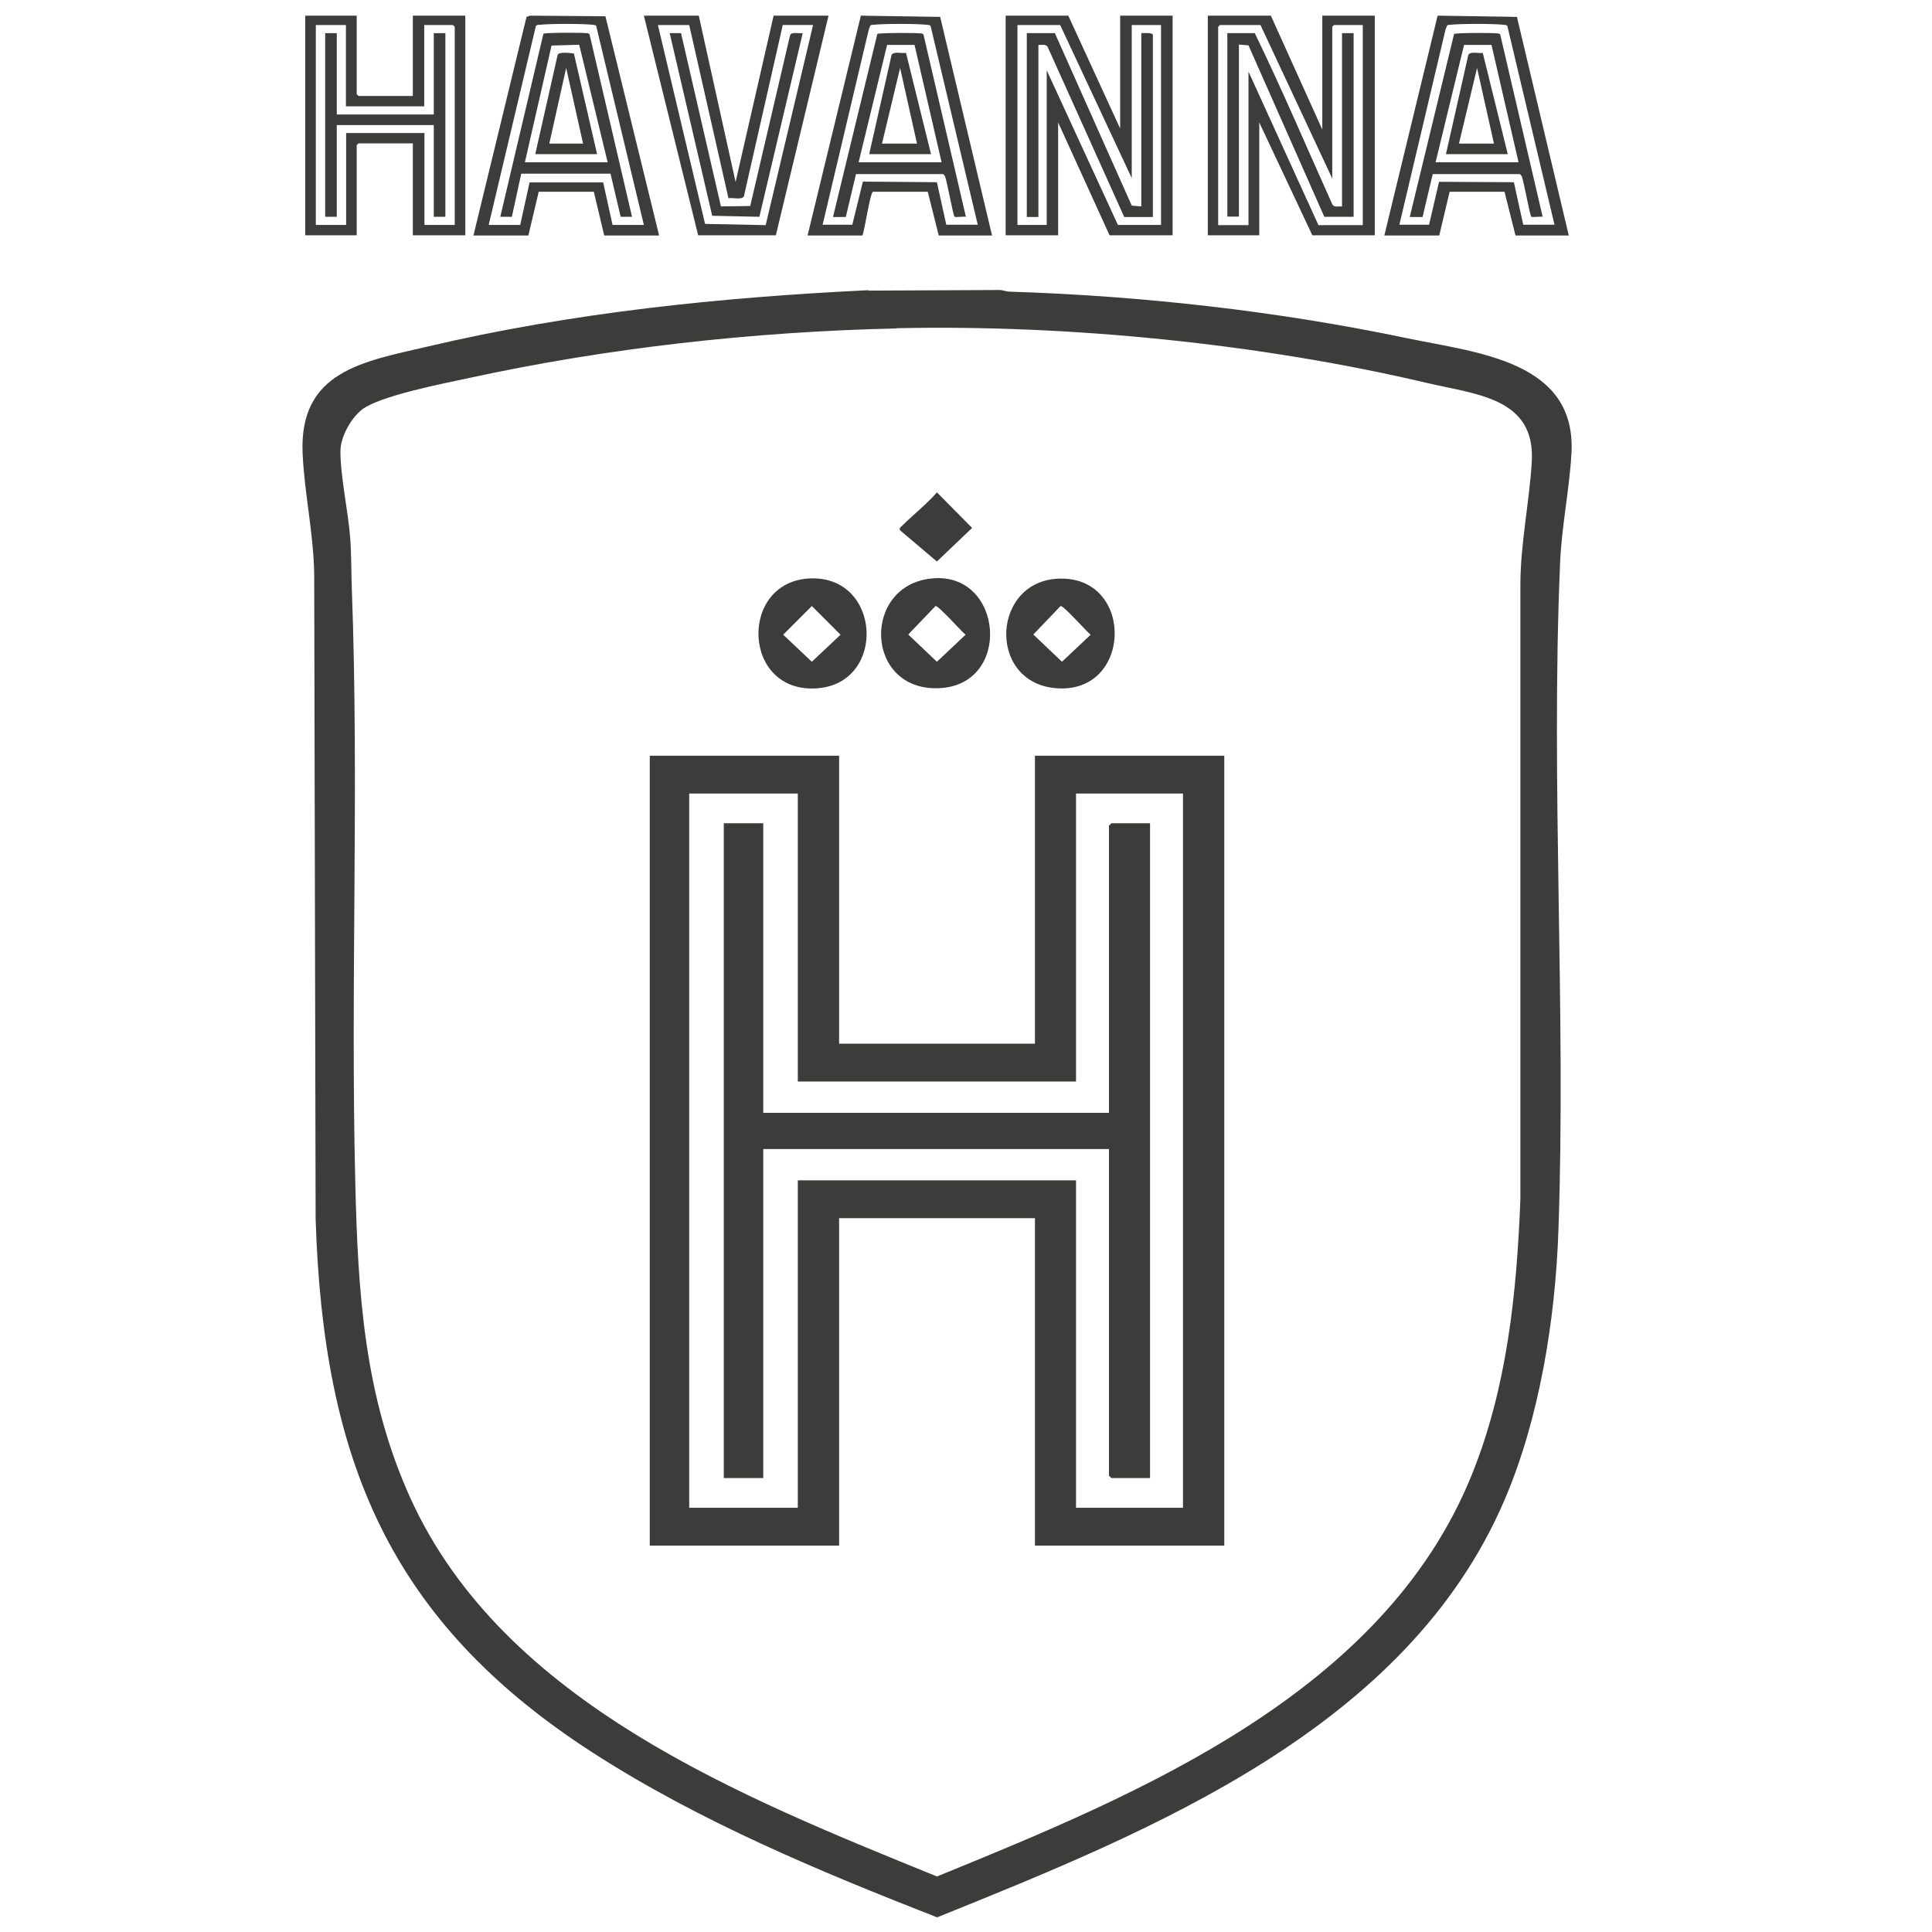<svg viewBox="0 0 95 95" xmlns="http://www.w3.org/2000/svg" data-name="Capa 1" id="Capa_1">
  <defs>
    <style>
      .cls-1 {
        fill: #3c3c3b;
      }
    </style>
  </defs>
  <g>
    <path d="M52.53.77l2.55,5.55V.77h2.58v10.8h-3.1l-2.53-5.55v5.55h-2.58V.77h3.07ZM55.66,8.78l-3.53-7.55h-2.1v9.83h1.44V3.46l3.5,7.6h2.12V1.23h-1.44v7.55Z" class="cls-1"></path>
    <path d="M62.49.77l2.53,5.6V.77h2.58v10.8h-3.07l-2.61-5.55v5.55h-2.53V.77h3.1ZM62,1.23h-2.01s-.09.08-.09.09v9.75h1.49V3.52l3.44,7.55h2.18V1.23h-1.41s-.09.08-.09.09v7.46l-3.53-7.55Z" class="cls-1"></path>
    <path d="M17.54.77v3.86s.08.09.09.09h2.67V.77h2.58v10.8h-2.58v-4.52h-2.67s-.09.08-.09.09v4.43h-2.53V.77h2.53ZM17.02,1.23h-1.49v9.83h1.49v-4.52h3.85v4.52h1.49V1.32s-.08-.09-.09-.09h-1.41v4h-3.85V1.23Z" class="cls-1"></path>
    <path d="M34.36.77l1.81,8.18,1.87-8.18h2.7l-2.59,10.8h-3.82S31.66.77,31.66.77h2.7ZM33.9,1.23h-1.55l2.32,9.78,2.98.06,2.33-9.84h-1.49l-1.91,8.42c-.1.2-.57.05-.76.1l-1.93-8.52Z" class="cls-1"></path>
    <path d="M77.13,11.58h-2.61l-.54-2.15h-2.7s-.51,2.15-.51,2.15h-2.7l2.62-10.81,3.9.06,2.55,10.75ZM76.44,11.06l-2.32-9.78c-.04-.06-.11-.05-.17-.06-.51-.06-2.13-.06-2.65,0-.05,0-.1,0-.14.03l-.08.2-2.27,9.6h1.46l.49-2.11,3.68.02.46,2.09h1.55Z" class="cls-1"></path>
    <path d="M32.41,11.58h-2.7l-.51-2.15h-2.71l-.51,2.15h-2.7L25.89.83l.17-.06,3.71.03,2.64,10.78ZM31.66,11.06l-2.35-9.81s-.09-.02-.14-.03c-.51-.06-2.14-.06-2.65,0-.06,0-.13,0-.17.06l-2.32,9.78h1.55l.46-2.09h3.62l.46,2.09h1.55Z" class="cls-1"></path>
    <path d="M48.77,11.58h-2.61l-.54-2.15h-2.7c-.14.09-.4,1.86-.51,2.15h-2.7l2.62-10.81,3.9.06,2.55,10.75ZM48.08,11.06l-2.32-9.78c-.04-.06-.11-.05-.17-.06-.51-.06-2.13-.06-2.65,0-.05,0-.1,0-.14.03l-.08.2-2.27,9.6h1.46l.52-2.12,3.64.03.46,2.09h1.55Z" class="cls-1"></path>
    <path d="M51.87,1.63l3.78,8.48.47.04V1.63c.11,0,.57-.04.57.09v8.95h-1.41l-3.75-8.33c-.08-.2-.3-.12-.47-.13v8.46h-.57V1.63h1.38Z" class="cls-1"></path>
    <path d="M65.99,10.15V1.63h.57v9.03h-1.44l-3.73-8.43-.47-.04v8.46h-.57V1.63h1.35c1.34,2.76,2.54,5.59,3.8,8.39.08.2.3.12.47.13Z" class="cls-1"></path>
    <polygon points="16.56 1.63 16.56 5.63 21.33 5.63 21.33 1.63 21.9 1.63 21.9 10.66 21.33 10.66 21.33 6.15 16.56 6.15 16.56 10.66 15.99 10.66 15.99 1.63 16.56 1.63" class="cls-1"></polygon>
    <path d="M33.49,1.64l1.96,8.51,1.44-.02,1.96-8.4c.07-.18.46-.07.62-.1l-2.13,9.03-2.32-.05-2.09-8.98h.57Z" class="cls-1"></path>
    <path d="M75.87,10.66c-.11-.02-.52.03-.57,0-.08-.07-.37-1.77-.48-2.01l-.08-.09h-4.29s-.5,2.11-.5,2.11h-.63s2.18-9,2.18-9c.09-.06,1.89-.06,2.1-.03.06,0,.13,0,.17.06l2.09,8.98ZM70.59,7.98h4.08l-1.33-5.77h-1.35s-1.4,5.77-1.4,5.77Z" class="cls-1"></path>
    <path d="M31.09,10.66h-.57s-.5-2.12-.5-2.12h-4.39s-.46,2.12-.46,2.12h-.57s2.12-9,2.12-9c.09-.06,1.89-.06,2.1-.03.06,0,.13,0,.17.06l2.09,8.98ZM25.8,7.98h4.08l-1.4-5.78-1.36.04-1.31,5.74Z" class="cls-1"></path>
    <path d="M47.51,10.66c-.11-.02-.52.03-.57,0-.08-.07-.37-1.77-.48-2.01l-.08-.09h-4.29s-.5,2.11-.5,2.11h-.63s2.18-9,2.18-9c.09-.06,1.89-.06,2.1-.03.06,0,.13,0,.17.06l2.09,8.98ZM42.22,7.98h4.08l-1.33-5.77h-1.35s-1.4,5.77-1.4,5.77Z" class="cls-1"></path>
    <path d="M71.1,7.58l1.1-4.88c.1-.19.52-.06.71-.1l1.23,4.98h-3.04ZM73.46,7.06l-.83-3.72-.89,3.72h1.72Z" class="cls-1"></path>
    <path d="M29.36,7.58h-3.04l1.1-4.88c.06-.17.63-.09.8-.07l1.14,4.95ZM28.67,7.06l-.83-3.72-.83,3.72h1.66Z" class="cls-1"></path>
    <path d="M42.74,7.58l1.1-4.88c.1-.19.52-.06.71-.1l1.23,4.98h-3.04ZM45.09,7.06l-.83-3.72-.89,3.72h1.72Z" class="cls-1"></path>
  </g>
  <g>
    <path d="M42.7,14.29l6.45-.03c.16,0,.33.08.48.08,6.56.21,13.14.95,19.56,2.29,3.42.72,8.35,1.1,8.08,5.68-.1,1.77-.49,3.62-.56,5.42-.46,10.85.3,21.93-.08,32.77-.15,4.37-.93,9.26-2.66,13.28-4.82,11.21-17.31,16.23-27.89,20.5-5.78-2.26-11.69-4.72-16.92-8.09-10.05-6.48-13.27-14.45-13.64-26.26l-.07-31.65c-.02-2-.48-3.99-.57-5.98-.18-4.06,2.99-4.52,6.15-5.26,7.09-1.67,14.4-2.42,21.67-2.77ZM44.07,16.15c-7.02.16-14.17.95-21.02,2.44-1.21.26-4.37.87-5.25,1.55-.54.42-1.05,1.33-1.06,2.02-.01,1.25.38,2.97.48,4.29.06.84.05,1.67.08,2.51.36,9.7-.07,19.49.17,29.2.13,5.44.44,10.53,2.73,15.55,4.59,10.04,16.28,14.65,25.87,18.56,9.99-4.07,21.96-9.02,26.3-19.75,1.74-4.31,2.21-8.94,2.39-13.55v-30.27c.01-2,.44-4,.56-5.99.19-3.14-2.72-3.31-5.11-3.87-8.22-1.94-17.69-2.89-26.14-2.7Z" class="cls-1"></path>
    <path d="M41.26,37.16v14.16h9.63v-14.16h9.31v38.84h-9.31v-16.1h-9.63v16.1h-9.31v-38.84h9.31ZM39.23,39.02h-5.34v35.12h5.34v-16.1h13.68v16.1h5.26v-35.12h-5.26v14.16h-13.68v-14.16Z" class="cls-1"></path>
    <path d="M39.86,28.44c3.47-.11,3.73,5.1.38,5.4-3.77.34-3.95-5.28-.38-5.4ZM39.92,29.8l-1.41,1.41,1.41,1.33,1.41-1.33-1.41-1.41Z" class="cls-1"></path>
    <path d="M52.15,28.45c3.69-.04,3.51,5.81-.33,5.38-3.3-.37-3.04-5.34.33-5.38ZM52.15,29.8l-1.34,1.4,1.41,1.34,1.41-1.33c-.23-.18-1.33-1.44-1.48-1.41Z" class="cls-1"></path>
    <path d="M45.85,28.44c3.49-.32,3.95,5.27.3,5.4s-3.78-5.09-.3-5.4ZM46,29.8l-1.34,1.4,1.41,1.34,1.41-1.33c-.23-.18-1.33-1.44-1.48-1.41Z" class="cls-1"></path>
    <path d="M44.25,26.07c-.03-.12.02-.13.09-.2.56-.56,1.21-1.06,1.73-1.66l1.73,1.75-1.73,1.65-1.82-1.54Z" class="cls-1"></path>
    <polygon points="37.53 40.48 37.53 54.72 54.53 54.72 54.53 40.6 54.65 40.48 56.55 40.48 56.55 72.68 54.65 72.68 54.53 72.56 54.53 56.5 37.53 56.5 37.53 72.68 35.59 72.68 35.59 40.48 37.53 40.48" class="cls-1"></polygon>
  </g>
</svg>